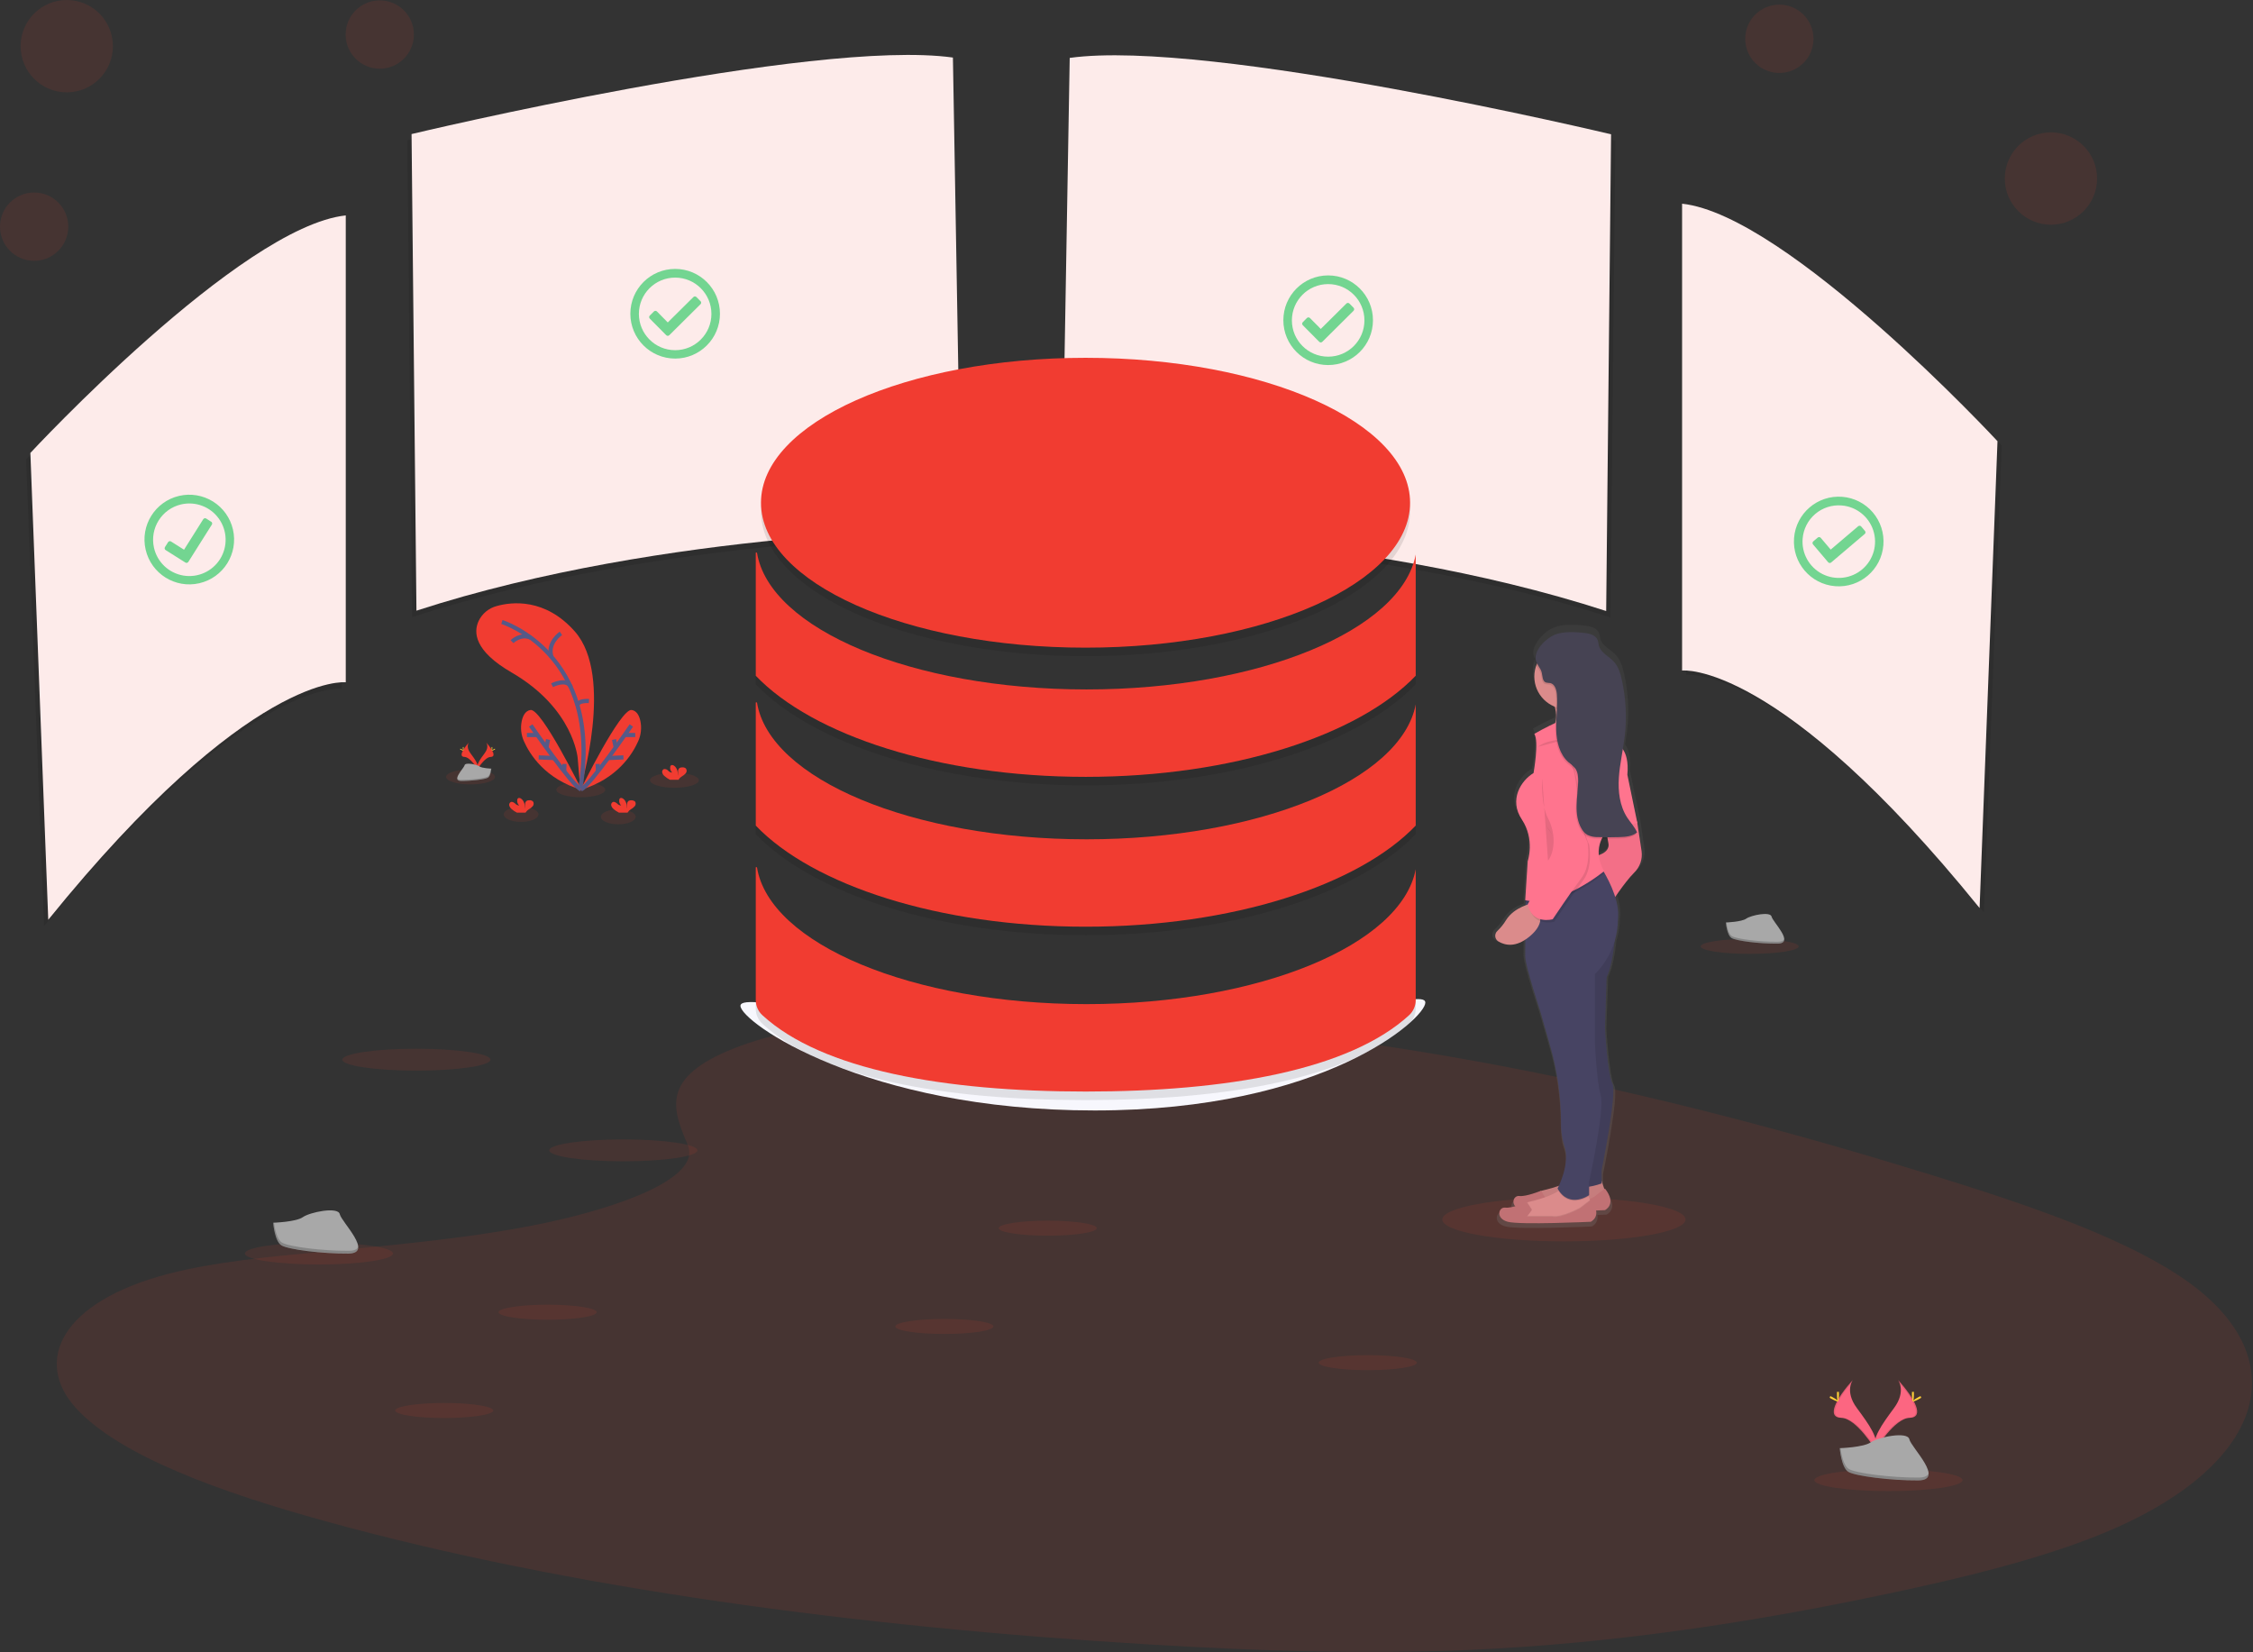 <?xml version="1.0" encoding="UTF-8"?>
<svg width="300px" height="220px" viewBox="0 0 300 220" version="1.1" xmlns="http://www.w3.org/2000/svg" xmlns:xlink="http://www.w3.org/1999/xlink">
    <rect x="0" y="0" width="300" height="220" fill="#333333" stroke="none"/>
    <!-- Generator: Sketch 61.2 (89653) - https://sketch.com -->
    <title>landing-page-graphics-feature-11</title>
    <desc>Created with Sketch.</desc>
    <defs>
        <linearGradient x1="50.001%" y1="100.001%" x2="50.001%" y2="-0.016%" id="linearGradient-1">
            <stop stop-color="#808080" stop-opacity="0.25" offset="0%"></stop>
            <stop stop-color="#808080" stop-opacity="0.12" offset="54%"></stop>
            <stop stop-color="#808080" stop-opacity="0.1" offset="100%"></stop>
        </linearGradient>
    </defs>
    <g id="Page-1" stroke="none" stroke-width="1" fill="none" fill-rule="evenodd">
        <g id="Tech" transform="translate(-148, -890)">
            <g id="landing-page-graphics-feature-11" transform="translate(148, 890)">
                <path d="M97.81,139.555 C107.727,135.652 123.295,134.857 137.466,135.169 C181.977,136.144 222.156,145.629 256.909,156.359 C269.491,160.245 281.878,164.432 290.045,169.781 C306.67,180.67 301.739,195.755 278.622,204.725 C270.756,207.778 261.222,210.126 251.432,212.189 C234.023,215.879 215.25,218.837 195.494,219.69 C181.409,220.29 167.148,219.801 153.145,218.963 C114.017,216.612 75.614,211.447 43.423,202.571 C29.304,198.685 15.997,193.853 10.185,187.563 C4.372,181.273 8.088,173.308 22.506,169.585 C28.472,168.047 35.597,167.351 42.577,166.7 C52.849,165.739 63.287,164.79 72.557,162.837 C82.134,160.819 93.472,156.916 91.577,152.451 C89.534,147.659 87.903,143.452 97.81,139.555 Z" id="Shape" fill="#F13C31" fill-rule="nonzero" opacity="0.1"></path>
                <path d="M143.006,8.564 L141.923,71.381 C141.923,71.381 181.105,71.381 214.44,82.21 L215.091,18.734 C215.091,18.734 161.622,5.966 143.006,8.564 Z" id="Shape" fill="#000000" fill-rule="nonzero" opacity="0.1"></path>
                <path d="M142.438,7.711 L141.355,70.528 C141.355,70.528 180.537,70.528 213.872,81.357 L214.523,17.881 C214.523,17.881 161.054,5.113 142.438,7.711 Z" id="Shape" fill="#FDEBEA" fill-rule="nonzero"></path>
                <path d="M126.318,8.516 L127.401,71.332 C127.401,71.332 88.219,71.332 54.884,82.162 L54.233,18.703 C54.233,18.703 107.702,5.918 126.318,8.516 Z" id="Shape" fill="#000000" fill-rule="nonzero" opacity="0.1"></path>
                <path d="M126.886,7.663 L127.969,70.48 C127.969,70.48 88.787,70.48 55.452,81.309 L54.801,17.85 C54.801,17.85 108.27,5.065 126.886,7.663 Z" id="Shape" fill="#FDEBEA" fill-rule="nonzero"></path>
                <path d="M224.548,27.69 L224.548,89.85 C224.548,89.85 237.332,88.335 264.162,121.472 L266.545,59.312 C266.545,59.312 238.619,29.208 224.548,27.69 Z" id="Shape" fill="#000000" fill-rule="nonzero" opacity="0.1"></path>
                <path d="M223.98,27.122 L223.98,89.282 C223.98,89.282 236.764,87.767 263.594,120.903 L265.977,58.743 C265.977,58.743 238.051,28.64 223.98,27.122 Z" id="Shape" fill="#FDEBEA" fill-rule="nonzero"></path>
                <path d="M45.472,29.535 L45.472,91.698 C45.472,91.698 32.688,90.183 5.858,123.319 L3.477,61.159 C3.477,61.159 31.401,31.056 45.472,29.535 Z" id="Shape" fill="#000000" fill-rule="nonzero" opacity="0.1"></path>
                <path d="M46.04,28.682 L46.04,90.845 C46.04,90.845 33.256,89.33 6.426,122.467 L4.045,60.307 C4.045,60.307 31.969,30.203 46.04,28.682 Z" id="Shape" fill="#FDEBEA" fill-rule="nonzero"></path>
                <path d="M189.79,133.501 C189.79,135.618 176.349,147.855 145.756,147.855 C115.162,147.855 98.597,136.045 98.597,133.927 C98.597,131.81 115.73,137.054 146.324,137.054 C176.918,137.054 189.79,131.38 189.79,133.501 Z" id="Shape" fill="#F7F7FD" fill-rule="nonzero"></path>
                <ellipse id="Oval" fill="#F13C31" fill-rule="nonzero" opacity="0.1" cx="89.804" cy="103.889" rx="3.256" ry="1"></ellipse>
                <ellipse id="Oval" fill="#F13C31" fill-rule="nonzero" opacity="0.1" cx="77.335" cy="105.154" rx="3.256" ry="1"></ellipse>
                <ellipse id="Oval" fill="#F13C31" fill-rule="nonzero" opacity="0.1" cx="62.653" cy="103.443" rx="3.256" ry="1"></ellipse>
                <ellipse id="Oval" fill="#F13C31" fill-rule="nonzero" opacity="0.1" cx="82.327" cy="108.755" rx="2.312" ry="1"></ellipse>
                <ellipse id="Oval" fill="#F13C31" fill-rule="nonzero" opacity="0.1" cx="69.386" cy="108.437" rx="2.312" ry="1"></ellipse>
                <path d="M77.267,105.054 C77.267,105.054 81.83,90.083 76.551,84.089 C72.602,79.604 68.114,80.129 66.125,80.698 C65.074,80.978 64.198,81.705 63.73,82.688 C63.028,84.203 63.162,86.667 68.111,89.532 C76.403,94.336 76.918,100.927 76.918,100.927 L77.267,105.054 Z" id="Shape" fill="#F13C31" fill-rule="nonzero"></path>
                <path d="M66.83,82.818 C66.83,82.818 80.284,87.028 77.267,105.054" id="Shape" stroke="#565987" stroke-width="0.556"></path>
                <path d="M74.688,84.328 C74.688,84.328 72.835,85.575 73.423,87.454" id="Shape" stroke="#565987" stroke-width="0.556"></path>
                <path d="M68.179,85.439 C68.179,85.439 69.315,84.285 70.688,84.922" id="Shape" stroke="#565987" stroke-width="0.556"></path>
                <path d="M73.511,91.235 C73.511,91.235 75.5,90.226 76.014,91.49" id="Shape" stroke="#565987" stroke-width="0.556"></path>
                <path d="M78.418,93.341 C78.418,93.341 76.923,93.221 76.898,93.935" id="Shape" stroke="#565987" stroke-width="0.556"></path>
                <path d="M77.452,105.174 C77.452,105.174 72.105,94.293 70.634,94.532 C69.938,94.645 69.616,95.33 69.469,96.021 C69.286,96.912 69.385,97.838 69.753,98.67 C70.523,100.41 72.56,103.721 77.452,105.174 Z" id="Shape" fill="#F13C31" fill-rule="nonzero"></path>
                <path d="M70.67,96.595 C70.67,96.595 76.281,104.736 77.366,105.094" id="Shape" stroke="#565987" stroke-width="0.556"></path>
                <line x1="70.162" y1="97.866" x2="71.472" y2="97.866" id="Shape" stroke="#565987" stroke-width="0.556"></line>
                <line x1="71.73" y1="100.845" x2="73.781" y2="100.933" id="Shape" stroke="#565987" stroke-width="0.556"></line>
                <line x1="72.98" y1="98.463" x2="72.756" y2="99.532" id="Shape" stroke="#565987" stroke-width="0.556"></line>
                <line x1="75.162" y1="101.717" x2="75.122" y2="102.689" id="Shape" stroke="#565987" stroke-width="0.556"></line>
                <path d="M77.293,105.174 C77.293,105.174 82.636,94.293 84.111,94.532 C84.81,94.645 85.131,95.33 85.276,96.021 C85.457,96.912 85.358,97.838 84.991,98.67 C84.222,100.41 82.185,103.721 77.293,105.174 Z" id="Shape" fill="#F13C31" fill-rule="nonzero"></path>
                <path d="M84.065,96.595 C84.065,96.595 78.455,104.736 77.372,105.094" id="Shape" stroke="#565987" stroke-width="0.556"></path>
                <line x1="84.582" y1="97.866" x2="83.273" y2="97.866" id="Shape" stroke="#565987" stroke-width="0.556"></line>
                <line x1="83.014" y1="100.845" x2="80.96" y2="100.933" id="Shape" stroke="#565987" stroke-width="0.556"></line>
                <line x1="81.764" y1="98.463" x2="81.989" y2="99.532" id="Shape" stroke="#565987" stroke-width="0.556"></line>
                <line x1="79.582" y1="101.717" x2="79.622" y2="102.689" id="Shape" stroke="#565987" stroke-width="0.556"></line>
                <path d="M68.114,107.715 C67.968,107.596 67.862,107.435 67.81,107.254 C67.76,107.068 67.85,106.873 68.023,106.788 C68.216,106.711 68.426,106.848 68.591,106.984 C68.727,107.145 68.925,107.241 69.136,107.249 C68.92,107.052 68.822,106.757 68.878,106.47 C68.889,106.411 68.914,106.357 68.952,106.311 C69.06,106.194 69.256,106.245 69.386,106.336 C69.798,106.62 69.912,107.189 69.915,107.692 C69.937,107.503 69.937,107.312 69.915,107.124 C69.898,106.934 69.977,106.748 70.125,106.629 C70.223,106.576 70.332,106.55 70.443,106.552 C70.63,106.526 70.819,106.579 70.963,106.7 C71.103,106.893 71.095,107.156 70.943,107.34 C70.79,107.512 70.608,107.657 70.406,107.769 C70.252,107.86 70.12,107.985 70.023,108.135 C70.01,108.156 70.001,108.178 69.994,108.201 L68.83,108.201 C68.571,108.07 68.33,107.907 68.114,107.715 Z" id="Shape" fill="#F13C31" fill-rule="nonzero"></path>
                <path d="M88.483,103.332 C88.337,103.214 88.231,103.054 88.179,102.874 C88.129,102.687 88.218,102.491 88.392,102.405 C88.603,102.364 88.821,102.44 88.96,102.604 C89.096,102.765 89.295,102.861 89.506,102.866 C89.289,102.669 89.191,102.374 89.247,102.087 C89.257,102.029 89.282,101.975 89.321,101.93 C89.429,101.814 89.625,101.862 89.756,101.953 C90.168,102.237 90.281,102.806 90.284,103.312 C90.306,103.123 90.306,102.932 90.284,102.743 C90.267,102.554 90.346,102.368 90.494,102.249 C90.592,102.196 90.702,102.17 90.812,102.175 C90.999,102.147 91.189,102.201 91.332,102.323 C91.473,102.514 91.464,102.777 91.312,102.959 C91.159,103.132 90.978,103.277 90.776,103.389 C90.622,103.48 90.491,103.606 90.392,103.755 C90.38,103.776 90.37,103.798 90.364,103.821 L89.199,103.821 C88.94,103.69 88.699,103.526 88.483,103.332 L88.483,103.332 Z" id="Shape" fill="#F13C31" fill-rule="nonzero"></path>
                <path d="M81.693,107.715 C81.547,107.596 81.441,107.435 81.389,107.254 C81.341,107.068 81.43,106.873 81.602,106.788 C81.798,106.711 82.006,106.848 82.17,106.984 C82.307,107.145 82.505,107.241 82.716,107.249 C82.5,107.052 82.403,106.756 82.46,106.47 C82.469,106.411 82.493,106.356 82.531,106.311 C82.639,106.194 82.835,106.245 82.966,106.336 C83.378,106.62 83.494,107.189 83.497,107.692 C83.518,107.503 83.518,107.312 83.497,107.124 C83.48,106.934 83.559,106.748 83.707,106.629 C83.98,106.503 84.298,106.53 84.545,106.7 C84.687,106.892 84.679,107.157 84.526,107.34 C84.373,107.513 84.191,107.658 83.989,107.769 C83.835,107.861 83.704,107.986 83.605,108.135 C83.594,108.156 83.584,108.178 83.577,108.201 L82.415,108.201 C82.154,108.071 81.911,107.908 81.693,107.715 L81.693,107.715 Z" id="Shape" fill="#F13C31" fill-rule="nonzero"></path>
                <path d="M62.432,98.858 C62.432,98.858 61.997,99.426 62.634,100.279 C63.27,101.132 63.798,101.868 63.585,102.405 C63.585,102.405 62.622,100.805 61.841,100.782 C61.06,100.759 61.58,99.819 62.432,98.858 Z" id="Shape" fill="#F13C31" fill-rule="nonzero"></path>
                <path d="M62.432,98.858 C62.394,98.913 62.364,98.973 62.344,99.037 C61.58,99.932 61.173,100.771 61.906,100.791 C62.591,100.811 63.412,102.036 63.611,102.343 C63.605,102.367 63.597,102.391 63.588,102.414 C63.588,102.414 62.625,100.813 61.844,100.791 C61.062,100.768 61.58,99.819 62.432,98.858 Z" id="Shape" fill="#000000" fill-rule="nonzero" opacity="0.1"></path>
                <path d="M61.631,99.583 C61.631,99.784 61.653,99.946 61.682,99.946 C61.71,99.946 61.73,99.784 61.73,99.583 C61.73,99.381 61.705,99.478 61.676,99.478 C61.648,99.478 61.631,99.384 61.631,99.583 Z" id="Shape" fill="#FFD037" fill-rule="nonzero"></path>
                <path d="M61.352,99.824 C61.528,99.921 61.682,99.978 61.696,99.952 C61.71,99.926 61.577,99.83 61.412,99.736 C61.247,99.642 61.304,99.708 61.293,99.736 C61.281,99.765 61.176,99.742 61.352,99.824 Z" id="Shape" fill="#FFD037" fill-rule="nonzero"></path>
                <path d="M64.744,98.858 C64.744,98.858 65.182,99.426 64.543,100.279 C63.903,101.132 63.381,101.868 63.594,102.405 C63.594,102.405 64.554,100.805 65.338,100.782 C66.122,100.759 65.605,99.819 64.744,98.858 Z" id="Shape" fill="#F13C31" fill-rule="nonzero"></path>
                <path d="M64.744,98.858 C64.782,98.913 64.812,98.973 64.832,99.037 C65.597,99.932 66.003,100.771 65.27,100.791 C64.585,100.811 63.767,102.036 63.565,102.343 C63.571,102.367 63.579,102.391 63.588,102.414 C63.588,102.414 64.548,100.813 65.332,100.791 C66.116,100.768 65.605,99.819 64.744,98.858 Z" id="Shape" fill="#000000" fill-rule="nonzero" opacity="0.1"></path>
                <path d="M65.557,99.583 C65.557,99.784 65.537,99.946 65.509,99.946 C65.48,99.946 65.457,99.784 65.457,99.583 C65.457,99.381 65.486,99.478 65.514,99.478 C65.543,99.478 65.557,99.384 65.557,99.583 Z" id="Shape" fill="#FFD037" fill-rule="nonzero"></path>
                <path d="M65.841,99.824 C65.665,99.921 65.511,99.978 65.5,99.952 C65.489,99.926 65.616,99.83 65.784,99.736 C65.952,99.642 65.892,99.708 65.906,99.736 C65.92,99.765 66.009,99.742 65.841,99.824 Z" id="Shape" fill="#FFD037" fill-rule="nonzero"></path>
                <path d="M65.418,102.34 C65.418,102.34 64.196,102.303 63.83,102.041 C63.463,101.78 61.955,101.473 61.864,101.885 C61.773,102.297 60.031,103.974 61.406,103.986 C62.781,103.997 64.605,103.77 64.972,103.548 C65.338,103.326 65.418,102.34 65.418,102.34 Z" id="Shape" fill="#A8A8A8" fill-rule="nonzero"></path>
                <path d="M61.384,103.838 C62.759,103.838 64.582,103.625 64.949,103.4 C65.233,103.229 65.338,102.618 65.375,102.337 L65.418,102.337 C65.418,102.337 65.338,103.32 64.972,103.545 C64.605,103.77 62.784,103.994 61.406,103.983 C61.011,103.983 60.872,103.838 60.881,103.627 C60.935,103.758 61.088,103.835 61.384,103.838 Z" id="Shape" fill="#000000" fill-rule="nonzero" opacity="0.2"></path>
                <ellipse id="Oval" fill="#F13C31" fill-rule="nonzero" opacity="0.1" cx="55.446" cy="141.093" rx="9.864" ry="1.458"></ellipse>
                <ellipse id="Oval" fill="#F13C31" fill-rule="nonzero" opacity="0.1" cx="82.997" cy="153.167" rx="9.864" ry="1.458"></ellipse>
                <ellipse id="Oval" fill="#F13C31" fill-rule="nonzero" opacity="0.1" cx="42.469" cy="166.904" rx="9.864" ry="1.458"></ellipse>
                <ellipse id="Oval" fill="#F13C31" fill-rule="nonzero" opacity="0.1" cx="251.46" cy="197.079" rx="9.864" ry="1.458"></ellipse>
                <ellipse id="Oval" fill="#F13C31" fill-rule="nonzero" opacity="0.1" cx="139.514" cy="163.528" rx="6.531" ry="1"></ellipse>
                <ellipse id="Oval" fill="#F13C31" fill-rule="nonzero" opacity="0.1" cx="232.98" cy="126.008" rx="6.531" ry="1"></ellipse>
                <ellipse id="Oval" fill="#F13C31" fill-rule="nonzero" opacity="0.1" cx="182.125" cy="181.435" rx="6.531" ry="1"></ellipse>
                <ellipse id="Oval" fill="#F13C31" fill-rule="nonzero" opacity="0.1" cx="125.75" cy="176.614" rx="6.531" ry="1"></ellipse>
                <ellipse id="Oval" fill="#F13C31" fill-rule="nonzero" opacity="0.1" cx="72.918" cy="174.718" rx="6.531" ry="1"></ellipse>
                <ellipse id="Oval" fill="#F13C31" fill-rule="nonzero" opacity="0.1" cx="59.151" cy="187.804" rx="6.531" ry="1"></ellipse>
                <g id="Group" opacity="0.1" transform="translate(100.568, 48.605)" fill="#000000" fill-rule="nonzero">
                    <ellipse id="Oval" cx="43.977" cy="19.47" rx="43.216" ry="19.297"></ellipse>
                    <path d="M87.943,26.369 C86.031,36.431 67.139,44.33 44.111,44.33 C20.881,44.33 1.858,36.291 0.227,26.107 L0.065,26.107 L0.065,42.505 C7.662,50.447 24.48,55.969 44.003,55.969 C63.526,55.969 80.344,50.447 87.943,42.505 L87.943,26.369 Z" id="Shape"></path>
                    <path d="M87.943,46.322 C86.031,56.381 67.139,64.283 44.111,64.283 C20.881,64.283 1.858,56.245 0.227,46.058 L0.065,46.058 L0.065,62.458 C7.662,70.4 24.48,75.92 44.003,75.92 C63.526,75.92 80.344,70.4 87.943,62.458 L87.943,46.322 Z" id="Shape"></path>
                    <path d="M87.943,68.268 C86.031,78.33 67.139,86.229 44.111,86.229 C20.881,86.229 1.858,78.194 0.227,68.007 L0.065,68.007 L0.065,85.692 C0.064,86.454 0.381,87.182 0.94,87.699 C8.895,95.006 25.199,97.869 44.003,97.869 C62.807,97.869 79.102,95.006 87.068,87.699 C87.627,87.182 87.945,86.454 87.943,85.692 L87.943,68.268 Z" id="Shape"></path>
                </g>
                <ellipse id="Oval" fill="#F13C31" fill-rule="nonzero" cx="144.545" cy="66.938" rx="43.216" ry="19.297"></ellipse>
                <path d="M188.511,73.836 C186.599,83.898 167.707,91.797 144.679,91.797 C121.449,91.797 102.426,83.759 100.795,73.575 L100.634,73.575 L100.634,89.973 C108.23,97.914 125.048,103.437 144.571,103.437 C164.094,103.437 180.912,97.914 188.511,89.973 L188.511,73.836 Z" id="Shape" fill="#F13C31" fill-rule="nonzero"></path>
                <path d="M188.511,93.79 C186.599,103.849 167.707,111.751 144.679,111.751 C121.449,111.751 102.426,103.713 100.795,93.526 L100.634,93.526 L100.634,109.926 C108.23,117.868 125.048,123.388 144.571,123.388 C164.094,123.388 180.912,117.868 188.511,109.926 L188.511,93.79 Z" id="Shape" fill="#F13C31" fill-rule="nonzero"></path>
                <path d="M188.511,115.736 C186.599,125.798 167.707,133.697 144.679,133.697 C121.449,133.697 102.426,125.661 100.795,115.474 L100.634,115.474 L100.634,133.16 C100.632,133.922 100.949,134.649 101.509,135.166 C109.463,142.474 125.767,145.336 144.571,145.336 C163.375,145.336 179.67,142.474 187.636,135.166 C188.196,134.649 188.513,133.922 188.511,133.16 L188.511,115.736 Z" id="Shape" fill="#F13C31" fill-rule="nonzero"></path>
                <ellipse id="Oval" fill="#F13C31" fill-rule="nonzero" opacity="0.1" cx="208.247" cy="162.371" rx="16.193" ry="2.916"></ellipse>
                <path d="M199.156,125.212 C199.974,125.696 201.259,126.011 202.875,124.971 L202.861,127.276 C202.974,128.856 204.929,134.618 204.929,134.618 L206.307,139.356 C207.296,142.705 207.806,146.177 207.821,149.668 C207.821,150.822 207.929,152.016 208.261,152.914 C208.997,154.904 207.977,157.462 207.531,158.406 C206.785,158.658 206.027,158.872 205.259,159.045 C205.19,159.062 205.123,159.083 205.057,159.108 L205.057,159.094 C205.057,159.094 202.989,159.915 202.068,159.801 C201.384,159.719 200.955,160.574 201.5,161.203 C201.055,161.339 200.59,161.4 200.125,161.384 C199.205,161.271 198.744,162.851 200.469,163.303 C202.193,163.755 211.963,163.303 211.963,163.303 C212.527,163.02 212.829,162.391 212.696,161.774 L213.918,161.723 C213.918,161.723 215.642,160.933 213.918,158.787 L213.824,158.855 L213.457,157.769 L213.457,156.305 C213.457,156.305 215.642,145.788 214.952,144.558 C214.261,143.327 213.895,136.977 213.895,136.977 L214.136,130.098 C214.759,128.814 215.077,126.796 215.239,125.218 C215.474,124.466 215.622,123.69 215.679,122.904 C215.707,122.532 215.73,122.145 215.744,121.742 C215.754,120.856 215.612,119.976 215.324,119.138 C216.104,117.981 216.975,116.888 217.929,115.87 C218.734,115.12 219.122,114.023 218.966,112.933 L218.398,109.093 L217.017,102.556 C217.19,100.74 216.812,99.694 216.392,99.102 C216.491,98.514 216.585,97.928 216.656,97.337 C216.96,94.775 216.824,92.179 216.253,89.663 C216.054,88.787 215.781,87.886 215.165,87.221 C214.469,86.465 213.338,86.007 213.077,85.021 C213.04,84.77 212.987,84.521 212.918,84.276 C212.665,83.631 211.869,83.395 211.17,83.31 C209.926,83.159 208.128,83.046 206.932,83.535 C205.882,83.999 205.018,84.801 204.477,85.814 C204.208,86.23 204.106,86.733 204.193,87.221 C204.236,87.391 204.302,87.553 204.389,87.704 C203.561,89.952 204.693,92.448 206.929,93.304 C206.957,93.392 206.983,93.477 207.003,93.56 C207.055,93.762 207.093,93.968 207.116,94.176 C207.094,94.574 207.068,94.975 207.051,95.376 L207.009,95.538 C206.02,95.976 205.055,96.468 204.119,97.01 C204.807,98.028 204.003,102.32 204.003,102.32 C202.278,103.335 200.557,105.933 202.395,108.644 C204.233,111.356 203.199,114.289 203.199,114.289 L202.915,118.706 L202.915,118.706 L202.915,118.706 L202.858,119.59 L202.878,119.59 L202.858,119.926 L202.906,119.926 L202.906,120.287 C202.099,120.585 200.918,121.182 200.216,122.29 C199.883,122.834 199.479,123.33 199.014,123.766 C198.794,123.954 198.68,124.238 198.708,124.526 C198.737,124.814 198.904,125.07 199.156,125.212 L199.156,125.212 Z M213.034,113.479 C212.965,112.715 213.106,111.946 213.443,111.256 L214.256,111.256 C214.28,111.436 214.313,111.614 214.355,111.791 C214.588,112.8 213.656,113.274 213.034,113.479 L213.034,113.479 Z" id="Shape" fill="url(#linearGradient-1)" fill-rule="nonzero"></path>
                <path d="M213.261,157.252 L213.705,158.579 L212.267,160.017 L207.511,161.137 L204.082,160.805 L204.304,159.588 L204.304,159.588 C204.437,159.054 204.857,158.64 205.392,158.514 C206.812,158.184 209.489,157.428 210.054,156.379 L213.261,157.252 Z" id="Shape" fill="#DB8B8B" fill-rule="nonzero"></path>
                <path d="M213.261,157.252 L213.705,158.579 L212.267,160.017 L207.511,161.137 L204.082,160.805 L204.304,159.588 L204.304,159.588 C204.437,159.054 204.857,158.64 205.392,158.514 C206.812,158.184 209.489,157.428 210.054,156.379 L213.261,157.252 Z" id="Shape" fill="#000000" fill-rule="nonzero" opacity="0.1"></path>
                <path d="M205.188,160.461 L205.852,159.577 L205.188,158.551 C205.188,158.551 203.199,159.355 202.312,159.244 C201.426,159.133 200.986,160.682 202.645,161.126 C204.304,161.569 213.705,161.126 213.705,161.126 C213.705,161.126 215.364,160.35 213.705,158.247 L212.267,159.355 C212.267,159.355 209.832,160.682 208.616,160.461 L205.188,160.461 Z" id="Shape" fill="#C17174" fill-rule="nonzero"></path>
                <path d="M202.205,162.342 L205.634,162.675 L210.389,161.566 L211.827,160.128 L211.71,159.779 L211.545,159.284 L211.384,158.801 L208.17,157.917 C208.007,158.182 207.785,158.405 207.52,158.568 C206.477,159.281 204.608,159.796 203.509,160.051 C203.462,160.063 203.417,160.077 203.372,160.094 C203.158,160.162 202.964,160.28 202.804,160.438 C202.612,160.626 202.476,160.865 202.412,161.126 L202.205,162.342 Z" id="Shape" fill="#DB8B8B" fill-rule="nonzero"></path>
                <path d="M202.205,162.342 L205.634,162.675 L210.389,161.566 L211.827,160.128 L211.71,159.779 L210.389,160.793 C210.389,160.793 207.955,162.121 206.739,161.899 L203.307,161.899 L203.972,161.015 L203.375,160.094 C203.161,160.162 202.966,160.28 202.807,160.438 C202.615,160.626 202.479,160.865 202.415,161.126 L202.205,162.342 Z" id="Shape" fill="#000000" fill-rule="nonzero" opacity="0.1"></path>
                <path d="M203.307,162.01 L203.972,161.126 L203.307,160.1 C203.307,160.1 201.318,160.904 200.432,160.793 C199.545,160.682 199.105,162.232 200.764,162.675 C202.423,163.118 211.824,162.675 211.824,162.675 C211.824,162.675 213.483,161.899 211.824,159.798 L210.386,160.904 C210.386,160.904 207.952,162.232 206.736,162.01 L203.307,162.01 Z" id="Shape" fill="#C17174" fill-rule="nonzero"></path>
                <path d="M206.071,97.829 C206.071,97.829 211.381,98.397 210.616,96.169 C210.398,95.541 210.341,94.869 210.452,94.213 C210.588,93.402 210.909,92.633 211.389,91.965 L206.412,92.738 C206.711,93.237 206.939,93.776 207.088,94.339 C207.67,96.686 206.071,97.829 206.071,97.829 Z" id="Shape" fill="#DB8B8B" fill-rule="nonzero"></path>
                <path d="M215.142,123.049 C215.142,123.049 215.031,127.807 213.926,130.133 L213.705,136.883 C213.705,136.883 214.034,143.08 214.699,144.296 C215.364,145.513 213.261,155.805 213.261,155.805 L213.261,157.576 C213.261,157.576 209.722,158.903 208.716,157.354 L209.71,144.185 L209.267,125.929 L215.142,123.049 Z" id="Shape" fill="#474463" fill-rule="nonzero"></path>
                <path d="M215.142,123.049 C215.142,123.049 215.031,127.807 213.926,130.133 L213.705,136.883 C213.705,136.883 214.034,143.08 214.699,144.296 C215.364,145.513 213.261,155.805 213.261,155.805 L213.261,157.576 C213.261,157.576 209.722,158.903 208.716,157.354 L209.71,144.185 L209.267,125.929 L215.142,123.049 Z" id="Shape" fill="#000000" fill-rule="nonzero" opacity="0.1"></path>
                <path d="M217.352,107.789 L218.017,109.559 L218.585,113.32 C218.735,114.384 218.364,115.456 217.588,116.199 C216.261,117.527 214.491,120.292 214.491,120.292 L212.392,113.985 C212.392,113.985 214.491,113.652 214.159,112.214 C213.827,110.776 213.94,108.121 213.94,108.121 L217.352,107.789 Z" id="Shape" fill="#FF748E" fill-rule="nonzero"></path>
                <path d="M217.378,107.763 L218.04,109.534 L218.608,113.297 C218.76,114.36 218.39,115.432 217.614,116.174 C216.284,117.501 214.517,120.27 214.517,120.27 L212.401,113.954 C212.401,113.954 214.503,113.621 214.17,112.183 C213.838,110.745 213.949,108.087 213.949,108.087 L217.378,107.763 Z" id="Shape" fill="#000000" fill-rule="nonzero" opacity="0.05"></path>
                <path d="M207.523,158.579 C208.943,160.813 211.151,159.545 211.543,159.295 L211.381,158.812 L208.17,157.917 C208.01,158.185 207.788,158.412 207.523,158.579 Z" id="Shape" fill="#000000" fill-rule="nonzero" opacity="0.1"></path>
                <path d="M203.085,127.375 C203.196,128.925 205.074,134.567 205.074,134.567 L206.401,139.211 C207.35,142.495 207.84,145.895 207.858,149.313 C207.825,150.389 207.968,151.464 208.281,152.494 C209.168,154.929 207.398,158.247 207.398,158.247 C208.946,161.015 211.599,159.133 211.599,159.133 L211.599,157.363 C211.599,157.363 213.702,147.735 213.148,145.854 C212.594,143.972 212.375,138.884 212.375,138.884 L212.375,129.698 C214.146,127.931 215.223,125.587 215.409,123.092 C215.435,122.728 215.457,122.347 215.472,121.955 C215.56,119.459 213.852,116.532 213.199,115.489 C213.04,115.236 212.938,115.094 212.938,115.094 L203.173,118.971 L203.151,118.971 L203.151,119.354 L203.151,120.19 L203.085,127.375 Z" id="Shape" fill="#474463" fill-rule="nonzero"></path>
                <path d="M206.403,92.738 C206.703,93.237 206.93,93.776 207.08,94.339 C208.172,94.753 209.385,94.708 210.443,94.213 C210.58,93.402 210.901,92.633 211.381,91.965 L206.403,92.738 Z" id="Shape" fill="#000000" fill-rule="nonzero" opacity="0.1"></path>
                <ellipse id="Oval" fill="#DB8B8B" fill-rule="nonzero" cx="208.616" cy="90.083" rx="4.312" ry="4.315"></ellipse>
                <path d="M203.085,120.181 L203.134,120.181 C207.77,121.136 213.594,116.302 213.594,116.302 C213.438,116.038 213.303,115.762 213.19,115.477 C213.031,115.224 212.929,115.082 212.929,115.082 L203.165,118.959 L203.139,119.346 L203.085,120.181 Z" id="Shape" fill="#000000" fill-rule="nonzero" opacity="0.1"></path>
                <path d="M204.304,97.718 C204.304,97.718 210.497,93.955 212.486,95.504 L215.253,99.045 C215.253,99.045 217.023,99.6 216.693,103.153 L218.02,109.571 L214.043,110.566 C214.043,110.566 211.722,112.78 213.602,115.989 C213.602,115.989 207.739,120.858 203.091,119.86 L203.423,114.661 C203.423,114.661 204.418,111.782 202.651,109.127 C200.884,106.473 202.54,103.926 204.199,102.931 C204.193,102.92 204.966,98.713 204.304,97.718 Z" id="Shape" fill="#FF748E" fill-rule="nonzero"></path>
                <path d="M203.972,120.292 C203.972,120.292 201.648,120.736 200.543,122.506 C200.223,123.039 199.833,123.525 199.384,123.953 C199.179,124.14 199.074,124.412 199.102,124.687 C199.129,124.963 199.285,125.209 199.523,125.352 C200.401,125.88 201.83,126.204 203.639,124.718 C206.75,122.174 203.972,120.292 203.972,120.292 Z" id="Shape" fill="#DB8B8B" fill-rule="nonzero"></path>
                <path d="M207.401,99.821 C207.401,99.821 209.611,99.6 210.165,105.353 C210.719,111.106 211.602,112.436 211.602,112.436 C211.602,112.436 212.156,115.423 210.827,117.194 C209.497,118.965 206.957,122.728 206.957,122.728 C206.957,122.728 204.193,123.501 203.639,120.739 L207.068,114.32 C207.068,114.32 207.619,112.106 206.293,110.557 C204.966,109.008 203.972,98.713 207.401,99.821 Z" id="Shape" fill="#000000" fill-rule="nonzero" opacity="0.1"></path>
                <path d="M207.179,99.489 C207.179,99.489 209.389,99.267 209.943,105.023 C210.497,110.779 211.381,112.103 211.381,112.103 C211.381,112.103 211.949,115.091 210.608,116.861 C209.267,118.632 206.75,122.396 206.75,122.396 C206.75,122.396 203.986,123.169 203.432,120.406 L206.861,113.988 C206.861,113.988 207.415,111.774 206.085,110.225 C204.756,108.675 203.75,98.383 207.179,99.489 Z" id="Shape" fill="#FF748E" fill-rule="nonzero"></path>
                <path d="M205.352,103.639 C205.352,103.639 205.134,107.07 206.128,108.951 C207.122,110.833 207.122,113.266 206.128,114.593" id="Shape" fill="#000000" fill-rule="nonzero" opacity="0.1"></path>
                <path d="M204.801,99.432 C204.801,99.432 205.685,98.548 208.23,98.437 C210.776,98.326 211.878,97.553 211.878,97.553" id="Shape" fill="#000000" fill-rule="nonzero" opacity="0.1"></path>
                <path d="M210.952,84.507 C211.625,84.589 212.392,84.819 212.634,85.45 C212.7,85.691 212.752,85.935 212.79,86.181 C213.04,87.147 214.128,87.602 214.798,88.335 C215.389,88.989 215.651,89.87 215.844,90.732 C216.395,93.198 216.526,95.739 216.233,98.25 C216.017,100.083 215.574,101.891 215.452,103.733 C215.33,105.574 215.554,107.516 216.56,109.065 C216.994,109.73 217.565,110.316 217.872,111.055 C217.239,111.569 216.364,111.643 215.545,111.671 C214.598,111.704 213.647,111.704 212.69,111.671 C212.19,111.691 211.692,111.587 211.241,111.367 C210.923,111.164 210.661,110.883 210.48,110.551 C209.935,109.628 209.798,108.516 209.821,107.445 C209.844,106.373 210.014,105.307 210.034,104.233 C210.091,103.647 209.96,103.058 209.662,102.55 C209.387,102.231 209.077,101.945 208.736,101.697 C207.551,100.646 207.145,98.963 207.105,97.38 C207.065,95.797 207.327,94.213 207.193,92.636 C207.142,92.019 206.909,91.277 206.304,91.158 C206.113,91.15 205.923,91.125 205.736,91.084 C205.25,90.896 205.298,90.211 205.168,89.708 C205.011,89.14 204.528,88.705 204.392,88.136 C204.074,86.798 205.778,85.197 206.895,84.726 C208.011,84.254 209.756,84.359 210.952,84.507 Z" id="Shape" fill="#000000" fill-rule="nonzero" opacity="0.1"></path>
                <path d="M211.062,84.285 C211.736,84.367 212.503,84.598 212.744,85.232 C212.811,85.471 212.863,85.714 212.901,85.959 C213.151,86.926 214.239,87.38 214.909,88.114 C215.5,88.767 215.761,89.649 215.955,90.51 C216.505,92.979 216.636,95.524 216.341,98.036 C216.128,99.87 215.685,101.678 215.562,103.522 C215.44,105.367 215.665,107.303 216.67,108.852 C217.105,109.52 217.676,110.102 217.983,110.841 C217.349,111.359 216.474,111.43 215.656,111.458 C214.709,111.488 213.758,111.488 212.801,111.458 C212.301,111.479 211.803,111.376 211.352,111.157 C211.033,110.953 210.772,110.671 210.591,110.338 C210.045,109.414 209.909,108.303 209.932,107.232 C209.955,106.16 210.125,105.094 210.145,104.022 C210.145,103.437 210.111,102.817 209.773,102.34 C209.499,102.02 209.188,101.734 208.847,101.487 C207.662,100.435 207.256,98.753 207.216,97.17 C207.176,95.586 207.438,94.003 207.304,92.426 C207.253,91.809 207.02,91.067 206.415,90.948 C206.224,90.94 206.033,90.915 205.847,90.874 C205.361,90.686 205.409,90.001 205.278,89.498 C205.122,88.929 204.639,88.497 204.503,87.926 C204.185,86.587 205.889,84.987 207.006,84.515 C208.122,84.043 209.875,84.137 211.062,84.285 Z" id="Shape" fill="#464353" fill-rule="nonzero"></path>
                <path d="M36.375,162.803 C36.375,162.803 39.42,162.709 40.335,162.055 C41.25,161.402 45.017,160.62 45.244,161.669 C45.472,162.718 49.818,166.882 46.381,166.91 C42.943,166.939 38.398,166.373 37.48,165.816 C36.562,165.259 36.375,162.803 36.375,162.803 Z" id="Shape" fill="#A8A8A8" fill-rule="nonzero"></path>
                <path d="M46.443,166.538 C43.009,166.566 38.46,166.003 37.545,165.446 C36.849,165.02 36.571,163.496 36.477,162.791 L36.375,162.791 C36.375,162.791 36.568,165.247 37.483,165.804 C38.398,166.361 42.946,166.924 46.384,166.899 C47.375,166.899 47.716,166.538 47.699,166.015 C47.56,166.342 47.182,166.538 46.443,166.538 Z" id="Shape" fill="#000000" fill-rule="nonzero" opacity="0.2"></path>
                <path d="M229.81,122.825 C229.81,122.825 231.898,122.759 232.528,122.31 C233.159,121.861 235.741,121.327 235.898,122.046 C236.054,122.765 239.04,125.625 236.679,125.644 C234.318,125.664 231.199,125.275 230.571,124.894 C229.943,124.513 229.81,122.825 229.81,122.825 Z" id="Shape" fill="#A8A8A8" fill-rule="nonzero"></path>
                <path d="M236.722,125.394 C234.364,125.411 231.241,125.025 230.614,124.644 C230.134,124.36 229.943,123.305 229.881,122.822 L229.81,122.822 C229.81,122.822 229.943,124.507 230.571,124.891 C231.199,125.275 234.321,125.659 236.679,125.642 C237.361,125.642 237.597,125.394 237.582,125.033 C237.489,125.255 237.23,125.389 236.722,125.394 Z" id="Shape" fill="#000000" fill-rule="nonzero" opacity="0.2"></path>
                <ellipse id="Oval" fill="#F13C31" fill-rule="nonzero" opacity="0.1" cx="8.889" cy="6.148" rx="6.145" ry="6.148"></ellipse>
                <ellipse id="Oval" fill="#F13C31" fill-rule="nonzero" opacity="0.1" cx="273.094" cy="23.771" rx="6.145" ry="6.148"></ellipse>
                <ellipse id="Oval" fill="#F13C31" fill-rule="nonzero" opacity="0.1" cx="4.545" cy="30.18" rx="4.545" ry="4.548"></ellipse>
                <ellipse id="Oval" fill="#F13C31" fill-rule="nonzero" opacity="0.1" cx="50.568" cy="4.599" rx="4.545" ry="4.548"></ellipse>
                <ellipse id="Oval" fill="#F13C31" fill-rule="nonzero" opacity="0.1" cx="236.932" cy="5.167" rx="4.545" ry="4.548"></ellipse>
                <path d="M252.733,183.731 C252.733,183.731 253.869,185.221 252.207,187.469 C250.545,189.717 249.173,191.613 249.727,193.014 C249.727,193.014 252.236,188.842 254.273,188.782 C256.31,188.722 254.977,186.244 252.733,183.731 Z" id="Shape" fill="#FC6681" fill-rule="nonzero"></path>
                <path d="M252.733,183.731 C252.832,183.876 252.909,184.034 252.963,184.2 C254.952,186.542 256.02,188.728 254.099,188.782 C252.315,188.833 250.176,192.025 249.662,192.833 C249.679,192.894 249.7,192.955 249.724,193.014 C249.724,193.014 252.233,188.842 254.27,188.782 C256.307,188.722 254.977,186.244 252.733,183.731 Z" id="Shape" fill="#000000" fill-rule="nonzero" opacity="0.1"></path>
                <path d="M254.847,185.63 C254.847,186.153 254.787,186.579 254.716,186.579 C254.645,186.579 254.585,186.153 254.585,185.63 C254.585,185.107 254.659,185.346 254.73,185.346 C254.801,185.346 254.847,185.104 254.847,185.63 Z" id="Shape" fill="#FFD037" fill-rule="nonzero"></path>
                <path d="M255.574,186.255 C255.114,186.505 254.722,186.656 254.676,186.594 C254.631,186.531 254.989,186.275 255.446,186.025 C255.903,185.775 255.73,185.957 255.761,186.025 C255.793,186.093 256.034,186.005 255.574,186.255 Z" id="Shape" fill="#FFD037" fill-rule="nonzero"></path>
                <path d="M246.722,183.731 C246.722,183.731 245.585,185.221 247.247,187.469 C248.909,189.717 250.281,191.613 249.727,193.014 C249.727,193.014 247.216,188.842 245.182,188.782 C243.148,188.722 244.474,186.244 246.722,183.731 Z" id="Shape" fill="#FC6681" fill-rule="nonzero"></path>
                <path d="M246.722,183.731 C246.622,183.876 246.544,184.034 246.489,184.2 C244.5,186.542 243.435,188.728 245.352,188.782 C247.136,188.833 249.278,192.025 249.79,192.833 C249.773,192.892 249.753,192.955 249.73,193.014 C249.73,193.014 247.219,188.842 245.185,188.782 C243.151,188.722 244.474,186.244 246.722,183.731 Z" id="Shape" fill="#000000" fill-rule="nonzero" opacity="0.1"></path>
                <path d="M244.605,185.63 C244.605,186.153 244.665,186.579 244.739,186.579 C244.812,186.579 244.869,186.153 244.869,185.63 C244.869,185.107 244.795,185.346 244.722,185.346 C244.648,185.346 244.605,185.104 244.605,185.63 Z" id="Shape" fill="#FFD037" fill-rule="nonzero"></path>
                <path d="M243.881,186.255 C244.341,186.505 244.733,186.656 244.776,186.594 C244.818,186.531 244.466,186.275 244.006,186.025 C243.545,185.775 243.722,185.957 243.693,186.025 C243.665,186.093 243.42,186.005 243.881,186.255 Z" id="Shape" fill="#FFD037" fill-rule="nonzero"></path>
                <path d="M244.969,192.821 C244.969,192.821 248.151,192.722 249.108,192.04 C250.065,191.357 254.003,190.542 254.241,191.636 C254.48,192.73 259.02,197.085 255.429,197.113 C251.838,197.142 247.082,196.545 246.128,195.976 C245.173,195.408 244.969,192.821 244.969,192.821 Z" id="Shape" fill="#A8A8A8" fill-rule="nonzero"></path>
                <path d="M255.494,196.732 C251.901,196.761 247.148,196.164 246.19,195.595 C245.463,195.152 245.17,193.557 245.074,192.821 L244.969,192.821 C244.969,192.821 245.17,195.379 246.128,195.971 C247.085,196.562 251.838,197.142 255.429,197.107 C256.466,197.107 256.824,196.729 256.804,196.184 C256.662,196.519 256.264,196.727 255.494,196.732 Z" id="Shape" fill="#000000" fill-rule="nonzero" opacity="0.2"></path>
                <path d="M89.901,35.805 C86.606,35.805 83.935,38.478 83.935,41.774 C83.935,45.071 86.606,47.743 89.901,47.743 C93.195,47.743 95.866,45.071 95.866,41.774 C95.866,38.478 93.195,35.805 89.901,35.805 L89.901,35.805 Z M89.901,36.962 C92.568,36.962 94.73,39.126 94.73,41.794 C94.73,44.463 92.568,46.626 89.901,46.626 C87.233,46.626 85.071,44.463 85.071,41.794 C85.071,39.126 87.233,36.962 89.901,36.962 L89.901,36.962 Z M93.278,40.103 L92.736,39.555 C92.682,39.499 92.608,39.468 92.531,39.468 C92.454,39.468 92.38,39.499 92.327,39.555 L88.918,42.934 L87.48,41.473 C87.427,41.418 87.353,41.386 87.276,41.386 C87.198,41.386 87.125,41.418 87.071,41.473 L86.526,42.016 C86.47,42.07 86.439,42.143 86.439,42.221 C86.439,42.298 86.47,42.372 86.526,42.425 L88.713,44.631 C88.767,44.687 88.84,44.718 88.918,44.718 C88.995,44.718 89.069,44.687 89.122,44.631 L93.278,40.504 C93.334,40.45 93.365,40.376 93.365,40.299 C93.365,40.222 93.334,40.148 93.278,40.095 L93.278,40.103 Z" id="Shape" fill="#3ACC6C" fill-rule="nonzero" opacity="0.7"></path>
                <path d="M23.855,66.026 C20.648,66.771 18.65,69.975 19.393,73.185 C20.135,76.395 23.336,78.396 26.544,77.656 C29.753,76.917 31.756,73.716 31.02,70.505 C30.665,68.959 29.711,67.618 28.367,66.778 C27.022,65.937 25.399,65.667 23.855,66.026 L23.855,66.026 Z M24.116,67.163 C26.021,66.718 28.005,67.466 29.143,69.058 C30.28,70.649 30.346,72.77 29.31,74.429 C28.273,76.088 26.339,76.958 24.411,76.633 C22.483,76.308 20.941,74.851 20.506,72.944 C19.914,70.351 21.528,67.767 24.116,67.163 L24.116,67.163 Z M28.114,69.465 L27.46,69.044 C27.396,69.002 27.317,68.988 27.242,69.005 C27.167,69.023 27.102,69.069 27.062,69.135 L24.506,73.194 L22.776,72.1 C22.711,72.058 22.632,72.044 22.557,72.061 C22.483,72.078 22.418,72.125 22.378,72.191 L21.966,72.844 C21.924,72.909 21.91,72.988 21.927,73.063 C21.944,73.138 21.991,73.202 22.057,73.242 L24.682,74.899 C24.747,74.942 24.826,74.957 24.902,74.94 C24.977,74.922 25.043,74.875 25.082,74.809 L28.207,69.854 C28.25,69.79 28.264,69.712 28.247,69.637 C28.231,69.562 28.185,69.497 28.119,69.456 L28.114,69.465 Z" id="Shape" fill="#3ACC6C" fill-rule="nonzero" opacity="0.7"></path>
                <path d="M176.852,36.67 C173.557,36.67 170.886,39.342 170.886,42.639 C170.886,45.935 173.557,48.607 176.852,48.607 C180.147,48.607 182.818,45.935 182.818,42.639 C182.818,39.342 180.147,36.67 176.852,36.67 Z M176.852,37.826 C179.52,37.826 181.682,39.99 181.682,42.658 C181.682,45.327 179.52,47.49 176.852,47.49 C174.185,47.49 172.023,45.327 172.023,42.658 C172.023,39.99 174.185,37.826 176.852,37.826 L176.852,37.826 Z M180.23,40.967 L179.688,40.419 C179.634,40.363 179.56,40.332 179.483,40.332 C179.406,40.332 179.332,40.363 179.278,40.419 L175.869,43.798 L174.429,42.346 C174.375,42.29 174.302,42.259 174.224,42.259 C174.147,42.259 174.073,42.29 174.02,42.346 L173.477,42.894 C173.422,42.948 173.39,43.022 173.39,43.099 C173.39,43.176 173.422,43.25 173.477,43.304 L175.665,45.509 C175.718,45.565 175.792,45.596 175.869,45.596 C175.946,45.596 176.02,45.565 176.074,45.509 L180.23,41.382 C180.286,41.329 180.317,41.255 180.317,41.178 C180.317,41.1 180.286,41.026 180.23,40.973 L180.23,40.967 Z" id="Shape" fill="#3ACC6C" fill-rule="nonzero" opacity="0.7"></path>
                <path d="M245.298,66.148 C242.014,65.893 239.145,68.349 238.889,71.634 C238.633,74.92 241.086,77.792 244.37,78.05 C247.653,78.308 250.525,75.854 250.784,72.569 C250.909,70.989 250.401,69.425 249.372,68.22 C248.343,67.016 246.877,66.27 245.298,66.148 L245.298,66.148 Z M245.207,67.299 C247.157,67.446 248.826,68.754 249.435,70.613 C250.044,72.473 249.472,74.515 247.987,75.788 C246.501,77.06 244.396,77.311 242.653,76.423 C240.911,75.535 239.876,73.683 240.031,71.733 C240.129,70.458 240.73,69.274 241.701,68.442 C242.672,67.611 243.933,67.199 245.207,67.299 L245.207,67.299 Z M248.332,70.693 L247.832,70.104 C247.784,70.045 247.713,70.008 247.636,70.001 C247.56,69.995 247.484,70.02 247.426,70.07 L243.77,73.177 L242.446,71.617 C242.397,71.556 242.326,71.519 242.249,71.512 C242.172,71.506 242.095,71.531 242.037,71.582 L241.449,72.083 C241.39,72.132 241.353,72.203 241.347,72.279 C241.342,72.356 241.367,72.432 241.418,72.489 L243.426,74.857 C243.475,74.916 243.546,74.953 243.622,74.96 C243.699,74.966 243.774,74.941 243.832,74.891 L248.298,71.099 C248.358,71.05 248.395,70.98 248.401,70.903 C248.408,70.827 248.383,70.751 248.332,70.693 L248.332,70.693 Z" id="Shape" fill="#3ACC6C" fill-rule="nonzero" opacity="0.7"></path>
            </g>
        </g>
    </g>
</svg>